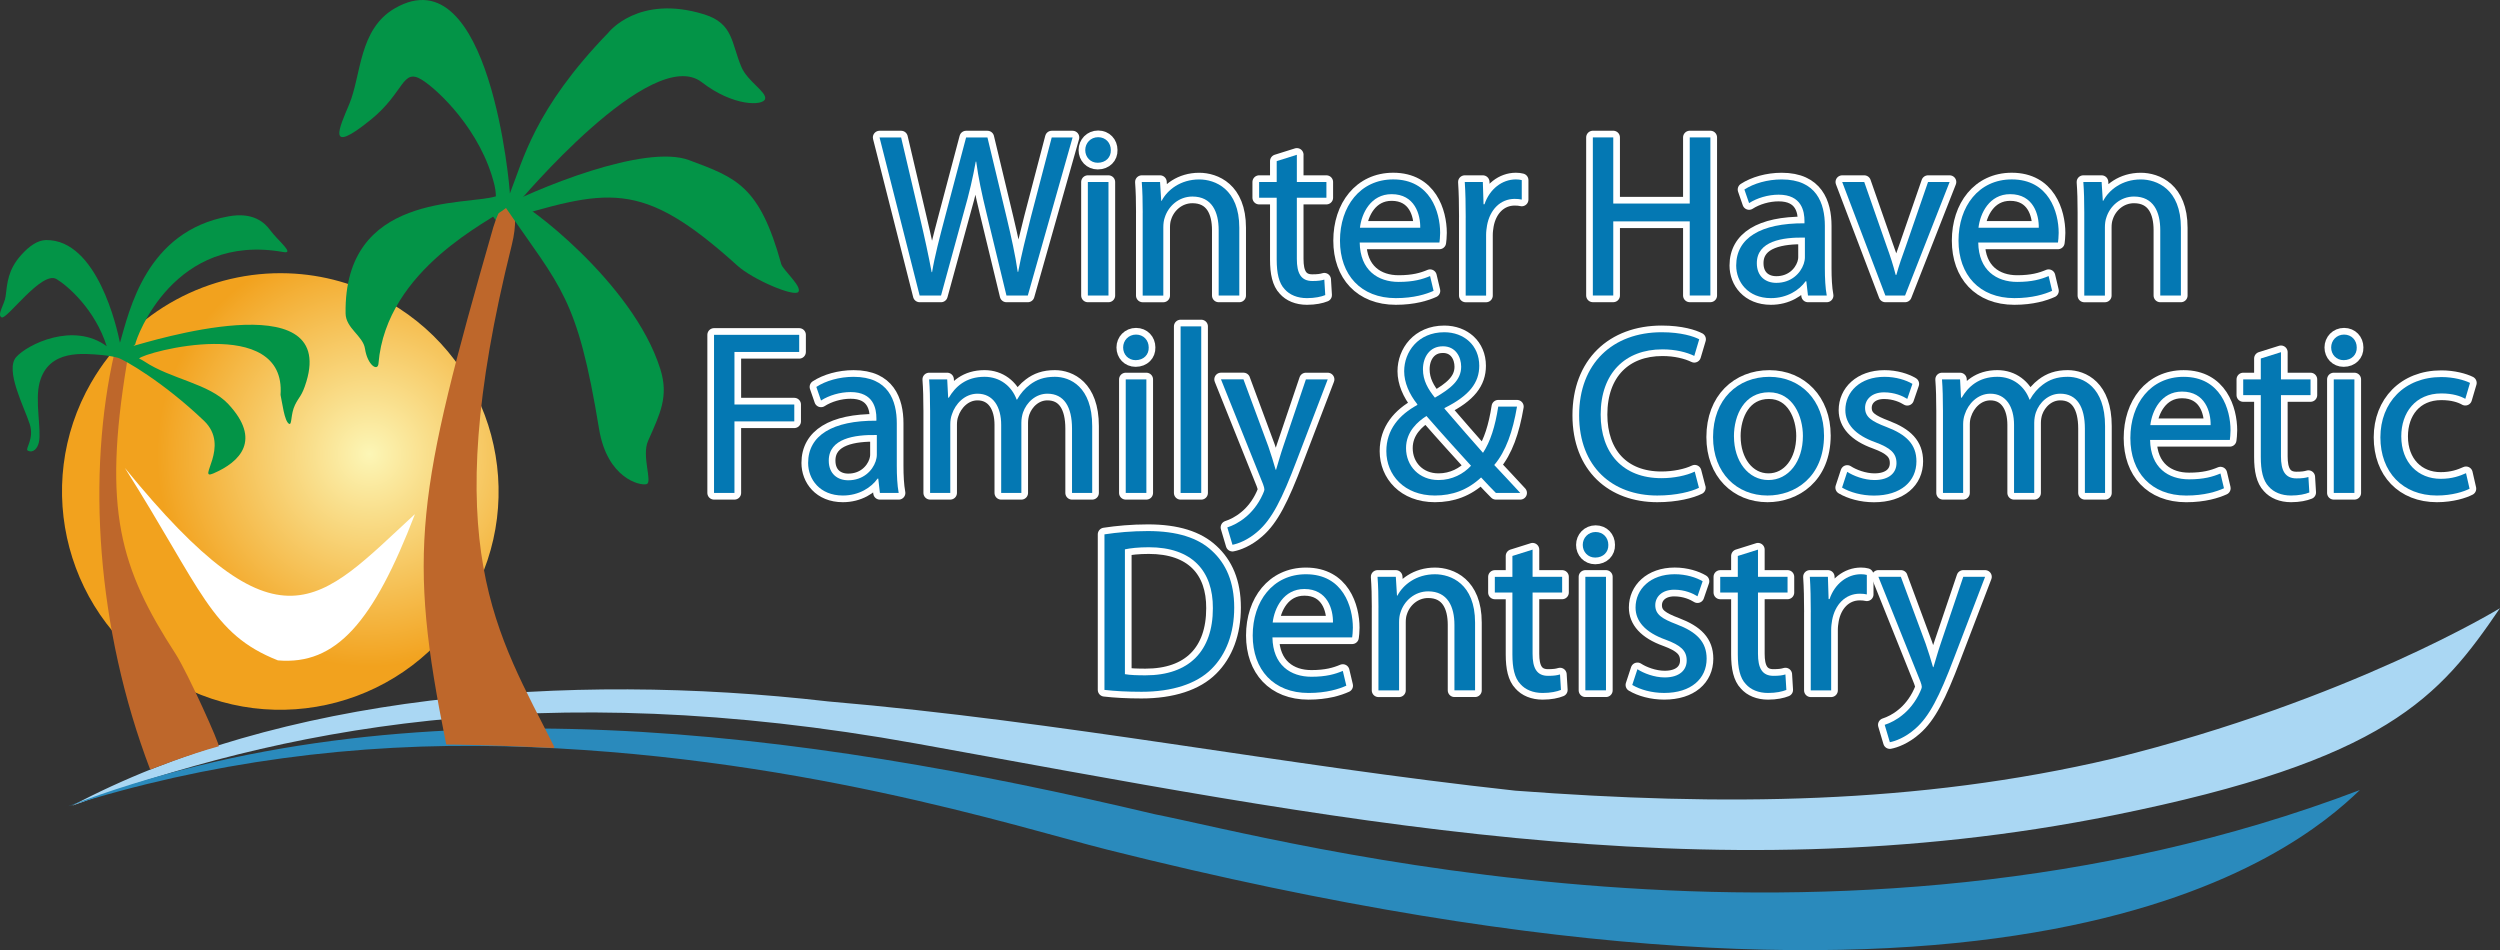 <?xml version="1.0" encoding="UTF-8"?><svg id="Layer_2" xmlns="http://www.w3.org/2000/svg" xmlns:xlink="http://www.w3.org/1999/xlink" viewBox="0 0 820.2 311.72"><rect x="0" y="0" width="820.2" height="311.72" fill="#333333" stroke="none"/><defs><style>.cls-1{fill:none;}.cls-2{clip-path:url(#clippath);}.cls-3{fill:#0478b3;}.cls-4{fill:#039447;}.cls-5,.cls-6{fill:#fff;}.cls-7{fill:#be672b;}.cls-8{fill:#aad7f3;}.cls-9{fill:#2a8abc;}.cls-6{stroke:#fff;stroke-linecap:round;stroke-linejoin:round;stroke-width:4.38px;}.cls-10{fill:url(#radial-gradient);}</style><clipPath id="clippath"><path class="cls-1" d="M29.96,125.42c-19.79,34.24-8.06,78.04,26.18,97.83,34.24,19.79,78.04,8.06,97.83-26.18,19.78-34.25,8.06-78.04-26.18-97.83-10.51-6.07-21.92-9.18-33.26-9.57-25.61-.9-50.85,12.02-64.56,35.75"/></clipPath><radialGradient id="radial-gradient" cx="246.49" cy="247.31" fx="246.49" fy="247.31" r="2.03" gradientTransform="translate(-8379.73 8657.85) rotate(-90) scale(34.36)" gradientUnits="userSpaceOnUse"><stop offset="0" stop-color="#fcf6b6"/><stop offset="1" stop-color="#f2a21e"/></radialGradient></defs><g id="Layer_1-2"><path class="cls-8" d="M693.17,248.88c-64.26,15.12-128.2,15.6-196.05,10.52-77.36-8.45-148.1-22.67-225.36-29.27-86.77-9.98-179.75-2.04-248.16,34.23,67.81-24.94,153.2-42.77,276.96-20.43,134.59,24.3,258.83,50.5,392.66,23.57,89.89-18.09,107.15-38.83,126.97-67.97,0,0-49.05,30.07-127.03,49.35"/><path class="cls-9" d="M774.21,259.2c-173.58,66.02-355.29,15.8-395.37,7.93-115.8-27.46-244.97-45.22-356.44-2.64,45.68-14.49,94.26-20.9,143.16-19.65,94.06,2.39,168.2,26.5,197.7,33.91,300.08,75.34,389.81,.83,410.95-19.54"/><path class="cls-4" d="M160.79,69.82c15.31-8.21,50.89-22.66,65.29-17.28,15.47,5.79,23.11,8.32,30.23,34.09,.53,1.93,6.96,7.42,5.61,9.15-1.35,1.72-14.92-4.05-19.97-8.61-31.98-28.92-42.47-25.18-78.82-14.35l-2.34-3Z"/><g><g><g class="cls-2"><rect class="cls-10" x="-5.53" y="65.64" width="194.63" height="201.37" transform="translate(-95.38 198.82) rotate(-70.96)"/></g><path class="cls-7" d="M181.89,245.12c-18.67-37.27-38.79-65.39-13.99-164.72,3.27-13.08-1.34-21.17-6.04-5.91-25.22,87.84-28.29,106.34-15.46,169.78,0,0,11.93,0,35.21,1.14"/><path class="cls-5" d="M40.98,153.54c25.3,40.04,28.24,54.44,50.2,63.12,19.1,1.62,31.33-12.51,44.97-48.02-31.59,29.15-44.26,47.38-95.17-15.1"/><path class="cls-4" d="M169.94,66.6c1.31-.91,37.75,25.83,46.71,54.53,2.82,9.02-.11,14.61-4.03,23.52-2.2,5.01,1.55,13.56-.49,14.18-2.05,.62-12.91-1.82-15.59-18.12-7.16-43.53-12.49-46.07-30.53-72.47-4.81,4.14-39.28,19.84-41.84,51.03-.22,2.71-3.61,.56-4.43-4.9-.63-4.16-6.29-6.68-6.36-11.53-.59-39.72,39.41-35.34,49.32-38.43-.02,.22,.03-1.57-.46-3.63-4.33-17.98-18.67-31.46-23.88-34.64-6.44-3.93-5.65,4.16-16.67,13.1-14.9,12.07-10.27,2.49-7.11-5.06,3.99-9.55,3.09-24.59,14.97-31.46,31.22-18.03,37.77,59.36,37.73,60.76,4.26-10.71,7.92-27.6,32.29-52.74,0,0,9.79-12.74,31.46-6.03,9.65,2.99,8.86,9.44,12.24,17.32,2.02,4.71,8.33,8.15,7.75,10.41-.61,2.36-10.5,2.49-20.76-5.46-16.45-12.74-60.29,39.6-60.31,39.61"/><path class="cls-7" d="M71.75,244.84c.53-.33-10.02-23.82-14.11-30.26-18.31-28.21-23.94-47.4-16.03-95.34,.32-1.95-1.1-2.7-2.43-2.91-.8-.13-1.99,.94-1.6-.74-9.12,39.73-6,90.43,11.7,136.91,0,0,12.35-4.9,22.47-7.65"/></g><path class="cls-4" d="M43.95,113.43s-.06,.02-.14,.05l-.02-.02c.2-.15,.41-.3,.57-.49,.43-2.42,12.74-36.73,48.63-30.27,3.89,.7-1.95-3.89-4.27-7.09-1.92-2.65-5.69-6.09-13.73-4.63-27.09,4.9-32.54,30.91-35.63,41.48-.95-4.77-7.45-33.9-24.26-33.7-2.77,.03-5.58,2.03-8.13,4.88-4.35,4.85-4.58,9.1-5.13,13.59-.31,2.57-2.99,6.15-1.28,6.9,1.71,.76,13.17-15.44,17.98-12.57,3.67,2.19,12.66,9.98,16.47,22.03-10.95-8.09-26.05-.57-29.69,3.55-3.8,4.3,2.68,16.49,4.44,22.03,1.56,4.92-1.67,8.12-.65,8.66,1.78,.94,3.23-.75,3.66-2.77,.88-4.1-1.4-13.67,.25-19.67,2.99-10.85,14.28-9.44,20.66-8.89h-.02s2.83,.26,4.95,.86c2.12,.6,14.96,7.94,28.31,20.68,8.86,8.45-2.56,19.7,3.04,17.3,8.99-3.85,15.84-11.06,4.96-22.75-6.31-6.77-18.81-8.19-27.47-13.96-.66-.44-1.25-.75-1.82-1.01,1.62-2.07,48.35-14.64,46.41,11.94,.53,2.32,1.24,8.63,2.79,9.48,1.02,.56,.46-3.11,1.95-6.18,1.41-2.9,2.25-2.76,3.74-7.68,9.82-32.47-52.07-12.9-56.59-11.74Z"/></g><g><g><path class="cls-6" d="M301.72,96.96l-13.16-51.87h7.08l6.16,26.25c1.54,6.46,2.92,12.93,3.85,17.93h.15c.85-5.16,2.46-11.31,4.23-18.01l6.93-26.17h7l6.31,26.32c1.46,6.16,2.85,12.31,3.62,17.78h.15c1.08-5.7,2.54-11.47,4.16-17.93l6.85-26.17h6.85l-14.7,51.87h-7l-6.54-27.01c-1.62-6.62-2.69-11.7-3.39-16.93h-.15c-.92,5.16-2.08,10.24-4,16.93l-7.39,27.01h-7Z"/><path class="cls-6" d="M364.44,49.24c.08,2.31-1.62,4.16-4.31,4.16-2.39,0-4.08-1.85-4.08-4.16s1.77-4.23,4.23-4.23,4.16,1.85,4.16,4.23Zm-7.54,47.72V59.71h6.77v37.25h-6.77Z"/><path class="cls-6" d="M374.9,69.79c0-3.85-.08-7-.31-10.08h6l.38,6.16h.15c1.85-3.54,6.16-7,12.31-7,5.16,0,13.16,3.08,13.16,15.85v22.24h-6.77v-21.47c0-6-2.23-11.01-8.62-11.01-4.46,0-7.93,3.16-9.08,6.93-.31,.85-.46,2-.46,3.16v22.4h-6.77v-27.17Z"/><path class="cls-6" d="M425.47,50.78v8.93h9.7v5.16h-9.7v20.09c0,4.62,1.31,7.23,5.08,7.23,1.85,0,2.92-.15,3.93-.46l.31,5.08c-1.31,.54-3.39,1-6,1-3.16,0-5.7-1.08-7.31-2.92-1.92-2-2.62-5.31-2.62-9.7v-20.32h-5.77v-5.16h5.77v-6.85l6.62-2.08Z"/><path class="cls-6" d="M446.09,79.56c.15,9.16,6,12.93,12.78,12.93,4.85,0,7.77-.85,10.31-1.92l1.15,4.85c-2.39,1.08-6.46,2.39-12.39,2.39-11.47,0-18.32-7.62-18.32-18.86s6.62-20.09,17.47-20.09c12.16,0,15.39,10.7,15.39,17.55,0,1.39-.15,2.46-.23,3.16h-26.17Zm19.86-4.85c.08-4.31-1.77-11.01-9.39-11.01-6.85,0-9.85,6.31-10.39,11.01h19.78Z"/><path class="cls-6" d="M480.87,71.33c0-4.39-.08-8.16-.31-11.62h5.93l.23,7.31h.31c1.69-5,5.77-8.16,10.31-8.16,.77,0,1.31,.08,1.92,.23v6.39c-.69-.15-1.38-.23-2.31-.23-4.77,0-8.16,3.62-9.08,8.7-.15,.92-.31,2-.31,3.16v19.86h-6.7v-25.63Z"/><path class="cls-6" d="M529.28,45.08v21.7h25.09v-21.7h6.77v51.87h-6.77v-24.32h-25.09v24.32h-6.7V45.08h6.7Z"/><path class="cls-6" d="M598.7,88.03c0,3.23,.15,6.39,.62,8.93h-6.16l-.54-4.69h-.23c-2.08,2.92-6.08,5.54-11.39,5.54-7.54,0-11.39-5.31-11.39-10.7,0-9,8-13.93,22.4-13.85v-.77c0-3.08-.85-8.62-8.47-8.62-3.46,0-7.08,1.08-9.7,2.77l-1.54-4.46c3.08-2,7.54-3.31,12.24-3.31,11.39,0,14.16,7.77,14.16,15.24v13.93Zm-6.54-10.08c-7.39-.15-15.78,1.15-15.78,8.39,0,4.39,2.92,6.46,6.39,6.46,4.85,0,7.93-3.08,9-6.23,.23-.69,.38-1.46,.38-2.16v-6.46Z"/><path class="cls-6" d="M611.62,59.71l7.31,20.93c1.23,3.39,2.23,6.47,3,9.54h.23c.85-3.08,1.92-6.16,3.16-9.54l7.23-20.93h7.08l-14.62,37.25h-6.46l-14.16-37.25h7.23Z"/><path class="cls-6" d="M649.02,79.56c.15,9.16,6,12.93,12.78,12.93,4.85,0,7.77-.85,10.31-1.92l1.15,4.85c-2.39,1.08-6.46,2.39-12.39,2.39-11.47,0-18.32-7.62-18.32-18.86s6.62-20.09,17.47-20.09c12.16,0,15.39,10.7,15.39,17.55,0,1.39-.15,2.46-.23,3.16h-26.17Zm19.86-4.85c.08-4.31-1.77-11.01-9.39-11.01-6.85,0-9.85,6.31-10.39,11.01h19.78Z"/><path class="cls-6" d="M683.81,69.79c0-3.85-.08-7-.31-10.08h6l.39,6.16h.15c1.85-3.54,6.16-7,12.31-7,5.16,0,13.16,3.08,13.16,15.85v22.24h-6.77v-21.47c0-6-2.23-11.01-8.62-11.01-4.46,0-7.93,3.16-9.08,6.93-.31,.85-.46,2-.46,3.16v22.4h-6.77v-27.17Z"/><path class="cls-6" d="M234.26,109.85h27.94v5.62h-21.24v17.24h19.63v5.54h-19.63v23.47h-6.7v-51.87Z"/><path class="cls-6" d="M294.22,152.8c0,3.23,.15,6.39,.62,8.93h-6.16l-.54-4.7h-.23c-2.08,2.92-6.08,5.54-11.39,5.54-7.54,0-11.39-5.31-11.39-10.7,0-9,8-13.93,22.4-13.85v-.77c0-3.08-.85-8.62-8.47-8.62-3.46,0-7.08,1.08-9.7,2.77l-1.54-4.46c3.08-2,7.54-3.31,12.24-3.31,11.39,0,14.16,7.77,14.16,15.24v13.93Zm-6.54-10.08c-7.39-.15-15.78,1.15-15.78,8.39,0,4.39,2.92,6.46,6.39,6.46,4.85,0,7.93-3.08,9-6.23,.23-.69,.38-1.46,.38-2.16v-6.46Z"/><path class="cls-6" d="M305.14,134.55c0-3.85-.08-7-.31-10.08h5.93l.31,6h.23c2.08-3.54,5.54-6.85,11.7-6.85,5.08,0,8.93,3.08,10.54,7.47h.15c1.15-2.08,2.62-3.69,4.16-4.85,2.23-1.69,4.69-2.62,8.24-2.62,4.93,0,12.24,3.23,12.24,16.16v21.94h-6.62v-21.09c0-7.16-2.62-11.47-8.08-11.47-3.85,0-6.85,2.85-8,6.16-.31,.92-.54,2.15-.54,3.39v23.01h-6.62v-22.32c0-5.93-2.62-10.24-7.77-10.24-4.23,0-7.31,3.39-8.39,6.77-.38,1-.54,2.15-.54,3.31v22.47h-6.62v-27.17Z"/><path class="cls-6" d="M376.87,114c.08,2.31-1.62,4.16-4.31,4.16-2.39,0-4.08-1.85-4.08-4.16s1.77-4.23,4.23-4.23,4.16,1.85,4.16,4.23Zm-7.54,47.72v-37.25h6.77v37.25h-6.77Z"/><path class="cls-6" d="M387.33,107.08h6.77v54.65h-6.77v-54.65Z"/><path class="cls-6" d="M407.96,124.47l8.16,22.01c.85,2.46,1.77,5.39,2.39,7.62h.15c.69-2.23,1.46-5.08,2.39-7.77l7.39-21.86h7.16l-10.16,26.55c-4.85,12.78-8.16,19.32-12.78,23.32-3.31,2.92-6.62,4.08-8.31,4.39l-1.69-5.7c1.69-.54,3.92-1.62,5.93-3.31,1.85-1.46,4.16-4.08,5.69-7.54,.31-.69,.54-1.23,.54-1.62s-.15-.92-.46-1.77l-13.78-34.33h7.39Z"/><path class="cls-6" d="M490.77,161.72c-1.46-1.46-2.85-2.92-4.85-5.08-4.46,4.16-9.47,5.93-15.16,5.93-10.08,0-15.93-6.77-15.93-14.55,0-7.08,4.23-11.93,10.16-15.16v-.23c-2.69-3.39-4.31-7.16-4.31-10.85,0-6.31,4.54-12.78,13.16-12.78,6.46,0,11.47,4.31,11.47,11.01,0,5.46-3.16,9.77-11.39,13.85v.23c4.39,5.08,9.31,10.77,12.62,14.47,2.39-3.62,4-8.62,5-15.16h6.16c-1.39,8.16-3.62,14.62-7.47,19.16,2.77,2.92,5.46,5.85,8.54,9.16h-8Zm-18.78-4.23c4.39,0,8.16-2,10.62-4.69-3.08-3.39-8.85-9.7-14.62-16.32-2.77,1.77-6.7,5.08-6.7,10.54,0,5.93,4.39,10.47,10.62,10.47h.08Zm1.31-43.87c-4.23,0-6.46,3.54-6.46,7.54,0,3.69,1.69,6.54,3.92,9.31,5.23-3,8.62-5.77,8.62-10.16,0-3.16-1.77-6.7-6-6.7h-.08Z"/><path class="cls-6" d="M557.41,160.03c-2.46,1.23-7.39,2.54-13.7,2.54-14.62,0-25.63-9.31-25.63-26.32s11.01-27.25,27.09-27.25c6.47,0,10.54,1.39,12.31,2.31l-1.62,5.46c-2.54-1.23-6.16-2.15-10.47-2.15-12.16,0-20.24,7.77-20.24,21.4,0,12.7,7.31,20.86,19.93,20.86,4.08,0,8.24-.85,10.93-2.16l1.38,5.31Z"/><path class="cls-6" d="M598.43,142.79c0,13.78-9.54,19.78-18.55,19.78-10.08,0-17.86-7.39-17.86-19.16,0-12.47,8.16-19.78,18.47-19.78s17.93,7.77,17.93,19.16Zm-29.55,.38c0,8.16,4.7,14.32,11.31,14.32s11.31-6.08,11.31-14.47c0-6.31-3.16-14.32-11.16-14.32s-11.47,7.39-11.47,14.47Z"/><path class="cls-6" d="M606.04,154.8c2,1.31,5.54,2.69,8.93,2.69,4.93,0,7.23-2.46,7.23-5.54,0-3.23-1.92-5-6.93-6.85-6.7-2.39-9.85-6.08-9.85-10.54,0-6,4.85-10.93,12.85-10.93,3.77,0,7.08,1.08,9.16,2.31l-1.69,4.93c-1.46-.92-4.16-2.15-7.62-2.15-4,0-6.23,2.31-6.23,5.08,0,3.08,2.23,4.46,7.08,6.31,6.46,2.46,9.77,5.7,9.77,11.24,0,6.54-5.08,11.24-13.93,11.24-4.08,0-7.85-1.08-10.47-2.62l1.69-5.16Z"/><path class="cls-6" d="M637.44,134.55c0-3.85-.08-7-.31-10.08h5.93l.31,6h.23c2.08-3.54,5.54-6.85,11.7-6.85,5.08,0,8.93,3.08,10.54,7.47h.15c1.15-2.08,2.62-3.69,4.16-4.85,2.23-1.69,4.69-2.62,8.24-2.62,4.93,0,12.24,3.23,12.24,16.16v21.94h-6.62v-21.09c0-7.16-2.62-11.47-8.08-11.47-3.85,0-6.85,2.85-8,6.16-.31,.92-.54,2.15-.54,3.39v23.01h-6.62v-22.32c0-5.93-2.62-10.24-7.77-10.24-4.23,0-7.31,3.39-8.39,6.77-.38,1-.54,2.15-.54,3.31v22.47h-6.62v-27.17Z"/><path class="cls-6" d="M705.4,144.33c.15,9.16,6,12.93,12.78,12.93,4.85,0,7.77-.85,10.31-1.92l1.15,4.85c-2.39,1.08-6.46,2.39-12.39,2.39-11.47,0-18.32-7.62-18.32-18.86s6.62-20.09,17.47-20.09c12.16,0,15.39,10.7,15.39,17.55,0,1.39-.15,2.46-.23,3.16h-26.17Zm19.86-4.85c.08-4.31-1.77-11.01-9.39-11.01-6.85,0-9.85,6.31-10.39,11.01h19.78Z"/><path class="cls-6" d="M748.34,115.54v8.93h9.7v5.16h-9.7v20.09c0,4.62,1.31,7.23,5.08,7.23,1.85,0,2.92-.15,3.92-.46l.31,5.08c-1.31,.54-3.39,1-6,1-3.16,0-5.7-1.08-7.31-2.92-1.92-2-2.62-5.31-2.62-9.7v-20.32h-5.77v-5.16h5.77v-6.85l6.62-2.08Z"/><path class="cls-6" d="M773.2,114c.08,2.31-1.62,4.16-4.31,4.16-2.39,0-4.08-1.85-4.08-4.16s1.77-4.23,4.23-4.23,4.16,1.85,4.16,4.23Zm-7.54,47.72v-37.25h6.77v37.25h-6.77Z"/><path class="cls-6" d="M810.21,160.34c-1.77,.92-5.7,2.23-10.7,2.23-11.24,0-18.55-7.7-18.55-19.09s7.85-19.78,20.01-19.78c4,0,7.54,1,9.39,1.92l-1.54,5.23c-1.62-.92-4.16-1.77-7.85-1.77-8.54,0-13.16,6.31-13.16,14.08,0,8.62,5.54,13.93,12.93,13.93,3.85,0,6.39-1,8.31-1.85l1.16,5.08Z"/><path class="cls-6" d="M362.36,175.31c4.08-.62,8.93-1.08,14.24-1.08,9.62,0,16.47,2.23,21.01,6.47,4.62,4.23,7.31,10.24,7.31,18.62s-2.62,15.39-7.47,20.17c-4.85,4.85-12.85,7.47-22.94,7.47-4.77,0-8.77-.23-12.16-.62v-51.03Zm6.7,45.87c1.69,.31,4.16,.38,6.77,.38,14.32,0,22.09-8,22.09-22.01,.08-12.24-6.85-20.01-21.01-20.01-3.46,0-6.08,.31-7.85,.69v40.95Z"/><path class="cls-6" d="M417.46,209.1c.15,9.16,6,12.93,12.78,12.93,4.85,0,7.77-.85,10.31-1.92l1.15,4.85c-2.39,1.08-6.46,2.39-12.39,2.39-11.47,0-18.32-7.62-18.32-18.86s6.62-20.09,17.47-20.09c12.16,0,15.39,10.7,15.39,17.55,0,1.39-.15,2.46-.23,3.16h-26.17Zm19.86-4.85c.08-4.31-1.77-11.01-9.39-11.01-6.85,0-9.85,6.31-10.39,11.01h19.78Z"/><path class="cls-6" d="M452.25,199.32c0-3.85-.08-7-.31-10.08h6l.38,6.16h.15c1.85-3.54,6.16-7,12.31-7,5.16,0,13.16,3.08,13.16,15.85v22.24h-6.77v-21.47c0-6-2.23-11.01-8.62-11.01-4.46,0-7.93,3.16-9.08,6.93-.31,.85-.46,2-.46,3.16v22.4h-6.77v-27.17Z"/><path class="cls-6" d="M502.81,180.31v8.93h9.7v5.16h-9.7v20.09c0,4.62,1.31,7.24,5.08,7.24,1.85,0,2.92-.15,3.92-.46l.31,5.08c-1.31,.54-3.39,1-6,1-3.16,0-5.7-1.08-7.31-2.92-1.92-2-2.62-5.31-2.62-9.7v-20.32h-5.77v-5.16h5.77v-6.85l6.62-2.08Z"/><path class="cls-6" d="M527.66,178.77c.08,2.31-1.62,4.16-4.31,4.16-2.39,0-4.08-1.85-4.08-4.16s1.77-4.23,4.23-4.23,4.16,1.85,4.16,4.23Zm-7.54,47.72v-37.25h6.77v37.25h-6.77Z"/><path class="cls-6" d="M537.21,219.56c2,1.31,5.54,2.69,8.93,2.69,4.93,0,7.23-2.46,7.23-5.54,0-3.23-1.92-5-6.93-6.85-6.7-2.39-9.85-6.08-9.85-10.54,0-6,4.85-10.93,12.85-10.93,3.77,0,7.08,1.08,9.16,2.31l-1.69,4.93c-1.46-.92-4.16-2.16-7.62-2.16-4,0-6.23,2.31-6.23,5.08,0,3.08,2.23,4.46,7.08,6.31,6.46,2.46,9.77,5.7,9.77,11.24,0,6.54-5.08,11.24-13.93,11.24-4.08,0-7.85-1.08-10.47-2.62l1.69-5.16Z"/><path class="cls-6" d="M576.76,180.31v8.93h9.7v5.16h-9.7v20.09c0,4.62,1.31,7.24,5.08,7.24,1.85,0,2.92-.15,3.92-.46l.31,5.08c-1.31,.54-3.39,1-6,1-3.16,0-5.7-1.08-7.31-2.92-1.92-2-2.62-5.31-2.62-9.7v-20.32h-5.77v-5.16h5.77v-6.85l6.62-2.08Z"/><path class="cls-6" d="M594.08,200.86c0-4.39-.08-8.16-.31-11.62h5.93l.23,7.31h.31c1.69-5,5.77-8.16,10.31-8.16,.77,0,1.31,.08,1.92,.23v6.39c-.69-.15-1.39-.23-2.31-.23-4.77,0-8.16,3.62-9.08,8.7-.15,.92-.31,2-.31,3.16v19.86h-6.7v-25.63Z"/><path class="cls-6" d="M623.63,189.24l8.16,22.01c.85,2.46,1.77,5.39,2.39,7.62h.15c.69-2.23,1.46-5.08,2.39-7.77l7.39-21.86h7.16l-10.16,26.55c-4.85,12.78-8.16,19.32-12.78,23.32-3.31,2.92-6.62,4.08-8.31,4.39l-1.69-5.7c1.69-.54,3.93-1.62,5.93-3.31,1.85-1.46,4.16-4.08,5.7-7.54,.31-.69,.54-1.23,.54-1.62s-.15-.92-.46-1.77l-13.78-34.33h7.39Z"/></g><g><path class="cls-3" d="M301.72,96.96l-13.16-51.87h7.08l6.16,26.25c1.54,6.46,2.92,12.93,3.85,17.93h.15c.85-5.16,2.46-11.31,4.23-18.01l6.93-26.17h7l6.31,26.32c1.46,6.16,2.85,12.31,3.62,17.78h.15c1.08-5.7,2.54-11.47,4.16-17.93l6.85-26.17h6.85l-14.7,51.87h-7l-6.54-27.01c-1.62-6.62-2.69-11.7-3.39-16.93h-.15c-.92,5.16-2.08,10.24-4,16.93l-7.39,27.01h-7Z"/><path class="cls-3" d="M364.44,49.24c.08,2.31-1.62,4.16-4.31,4.16-2.39,0-4.08-1.85-4.08-4.16s1.77-4.23,4.23-4.23,4.16,1.85,4.16,4.23Zm-7.54,47.72V59.71h6.77v37.25h-6.77Z"/><path class="cls-3" d="M374.9,69.79c0-3.85-.08-7-.31-10.08h6l.38,6.16h.15c1.85-3.54,6.16-7,12.31-7,5.16,0,13.16,3.08,13.16,15.85v22.24h-6.77v-21.47c0-6-2.23-11.01-8.62-11.01-4.46,0-7.93,3.16-9.08,6.93-.31,.85-.46,2-.46,3.16v22.4h-6.77v-27.17Z"/><path class="cls-3" d="M425.47,50.78v8.93h9.7v5.16h-9.7v20.09c0,4.62,1.31,7.23,5.08,7.23,1.85,0,2.92-.15,3.93-.46l.31,5.08c-1.31,.54-3.39,1-6,1-3.16,0-5.7-1.08-7.31-2.92-1.92-2-2.62-5.31-2.62-9.7v-20.32h-5.77v-5.16h5.77v-6.85l6.62-2.08Z"/><path class="cls-3" d="M446.09,79.56c.15,9.16,6,12.93,12.78,12.93,4.85,0,7.77-.85,10.31-1.92l1.15,4.85c-2.39,1.08-6.46,2.39-12.39,2.39-11.47,0-18.32-7.62-18.32-18.86s6.62-20.09,17.47-20.09c12.16,0,15.39,10.7,15.39,17.55,0,1.39-.15,2.46-.23,3.16h-26.17Zm19.86-4.85c.08-4.31-1.77-11.01-9.39-11.01-6.85,0-9.85,6.31-10.39,11.01h19.78Z"/><path class="cls-3" d="M480.87,71.33c0-4.39-.08-8.16-.31-11.62h5.93l.23,7.31h.31c1.69-5,5.77-8.16,10.31-8.16,.77,0,1.31,.08,1.92,.23v6.39c-.69-.15-1.38-.23-2.31-.23-4.77,0-8.16,3.62-9.08,8.7-.15,.92-.31,2-.31,3.16v19.86h-6.7v-25.63Z"/><path class="cls-3" d="M529.28,45.08v21.7h25.09v-21.7h6.77v51.87h-6.77v-24.32h-25.09v24.32h-6.7V45.08h6.7Z"/><path class="cls-3" d="M598.7,88.03c0,3.23,.15,6.39,.62,8.93h-6.16l-.54-4.69h-.23c-2.08,2.92-6.08,5.54-11.39,5.54-7.54,0-11.39-5.31-11.39-10.7,0-9,8-13.93,22.4-13.85v-.77c0-3.08-.85-8.62-8.47-8.62-3.46,0-7.08,1.08-9.7,2.77l-1.54-4.46c3.08-2,7.54-3.31,12.24-3.31,11.39,0,14.16,7.77,14.16,15.24v13.93Zm-6.54-10.08c-7.39-.15-15.78,1.15-15.78,8.39,0,4.39,2.92,6.46,6.39,6.46,4.85,0,7.93-3.08,9-6.23,.23-.69,.38-1.46,.38-2.16v-6.46Z"/><path class="cls-3" d="M611.62,59.71l7.31,20.93c1.23,3.39,2.23,6.47,3,9.54h.23c.85-3.08,1.92-6.16,3.16-9.54l7.23-20.93h7.08l-14.62,37.25h-6.46l-14.16-37.25h7.23Z"/><path class="cls-3" d="M649.02,79.56c.15,9.16,6,12.93,12.78,12.93,4.85,0,7.77-.85,10.31-1.92l1.15,4.85c-2.39,1.08-6.46,2.39-12.39,2.39-11.47,0-18.32-7.62-18.32-18.86s6.62-20.09,17.47-20.09c12.16,0,15.39,10.7,15.39,17.55,0,1.39-.15,2.46-.23,3.16h-26.17Zm19.86-4.85c.08-4.31-1.77-11.01-9.39-11.01-6.85,0-9.85,6.31-10.39,11.01h19.78Z"/><path class="cls-3" d="M683.81,69.79c0-3.85-.08-7-.31-10.08h6l.39,6.16h.15c1.85-3.54,6.16-7,12.31-7,5.16,0,13.16,3.08,13.16,15.85v22.24h-6.77v-21.47c0-6-2.23-11.01-8.62-11.01-4.46,0-7.93,3.16-9.08,6.93-.31,.85-.46,2-.46,3.16v22.4h-6.77v-27.17Z"/><path class="cls-3" d="M234.26,109.85h27.94v5.62h-21.24v17.24h19.63v5.54h-19.63v23.47h-6.7v-51.87Z"/><path class="cls-3" d="M294.22,152.8c0,3.23,.15,6.39,.62,8.93h-6.16l-.54-4.7h-.23c-2.08,2.92-6.08,5.54-11.39,5.54-7.54,0-11.39-5.31-11.39-10.7,0-9,8-13.93,22.4-13.85v-.77c0-3.08-.85-8.62-8.47-8.62-3.46,0-7.08,1.08-9.7,2.77l-1.54-4.46c3.08-2,7.54-3.31,12.24-3.31,11.39,0,14.16,7.77,14.16,15.24v13.93Zm-6.54-10.08c-7.39-.15-15.78,1.15-15.78,8.39,0,4.39,2.92,6.46,6.39,6.46,4.85,0,7.93-3.08,9-6.23,.23-.69,.38-1.46,.38-2.16v-6.46Z"/><path class="cls-3" d="M305.14,134.55c0-3.85-.08-7-.31-10.08h5.93l.31,6h.23c2.08-3.54,5.54-6.85,11.7-6.85,5.08,0,8.93,3.08,10.54,7.47h.15c1.15-2.08,2.62-3.69,4.16-4.85,2.23-1.69,4.69-2.62,8.24-2.62,4.93,0,12.24,3.23,12.24,16.16v21.94h-6.62v-21.09c0-7.16-2.62-11.47-8.08-11.47-3.85,0-6.85,2.85-8,6.16-.31,.92-.54,2.15-.54,3.39v23.01h-6.62v-22.32c0-5.93-2.62-10.24-7.77-10.24-4.23,0-7.31,3.39-8.39,6.77-.38,1-.54,2.15-.54,3.31v22.47h-6.62v-27.17Z"/><path class="cls-3" d="M376.87,114c.08,2.31-1.62,4.16-4.31,4.16-2.39,0-4.08-1.85-4.08-4.16s1.77-4.23,4.23-4.23,4.16,1.85,4.16,4.23Zm-7.54,47.72v-37.25h6.77v37.25h-6.77Z"/><path class="cls-3" d="M387.33,107.08h6.77v54.65h-6.77v-54.65Z"/><path class="cls-3" d="M407.96,124.47l8.16,22.01c.85,2.46,1.77,5.39,2.39,7.62h.15c.69-2.23,1.46-5.08,2.39-7.77l7.39-21.86h7.16l-10.16,26.55c-4.85,12.78-8.16,19.32-12.78,23.32-3.31,2.92-6.62,4.08-8.31,4.39l-1.69-5.7c1.69-.54,3.92-1.62,5.93-3.31,1.85-1.46,4.16-4.08,5.69-7.54,.31-.69,.54-1.23,.54-1.62s-.15-.92-.46-1.77l-13.78-34.33h7.39Z"/><path class="cls-3" d="M490.77,161.72c-1.46-1.46-2.85-2.92-4.85-5.08-4.46,4.16-9.47,5.93-15.16,5.93-10.08,0-15.93-6.77-15.93-14.55,0-7.08,4.23-11.93,10.16-15.16v-.23c-2.69-3.39-4.31-7.16-4.31-10.85,0-6.31,4.54-12.78,13.16-12.78,6.46,0,11.47,4.31,11.47,11.01,0,5.46-3.16,9.77-11.39,13.85v.23c4.39,5.08,9.31,10.77,12.62,14.47,2.39-3.62,4-8.62,5-15.16h6.16c-1.39,8.16-3.62,14.62-7.47,19.16,2.77,2.92,5.46,5.85,8.54,9.16h-8Zm-18.78-4.23c4.39,0,8.16-2,10.62-4.69-3.08-3.39-8.85-9.7-14.62-16.32-2.77,1.77-6.7,5.08-6.7,10.54,0,5.93,4.39,10.47,10.62,10.47h.08Zm1.31-43.87c-4.23,0-6.46,3.54-6.46,7.54,0,3.69,1.69,6.54,3.92,9.31,5.23-3,8.62-5.77,8.62-10.16,0-3.16-1.77-6.7-6-6.7h-.08Z"/><path class="cls-3" d="M557.41,160.03c-2.46,1.23-7.39,2.54-13.7,2.54-14.62,0-25.63-9.31-25.63-26.32s11.01-27.25,27.09-27.25c6.47,0,10.54,1.39,12.31,2.31l-1.62,5.46c-2.54-1.23-6.16-2.15-10.47-2.15-12.16,0-20.24,7.77-20.24,21.4,0,12.7,7.31,20.86,19.93,20.86,4.08,0,8.24-.85,10.93-2.16l1.38,5.31Z"/><path class="cls-3" d="M598.43,142.79c0,13.78-9.54,19.78-18.55,19.78-10.08,0-17.86-7.39-17.86-19.16,0-12.47,8.16-19.78,18.47-19.78s17.93,7.77,17.93,19.16Zm-29.55,.38c0,8.16,4.7,14.32,11.31,14.32s11.31-6.08,11.31-14.47c0-6.31-3.16-14.32-11.16-14.32s-11.47,7.39-11.47,14.47Z"/><path class="cls-3" d="M606.04,154.8c2,1.31,5.54,2.69,8.93,2.69,4.93,0,7.23-2.46,7.23-5.54,0-3.23-1.92-5-6.93-6.85-6.7-2.39-9.85-6.08-9.85-10.54,0-6,4.85-10.93,12.85-10.93,3.77,0,7.08,1.08,9.16,2.31l-1.69,4.93c-1.46-.92-4.16-2.15-7.62-2.15-4,0-6.23,2.31-6.23,5.08,0,3.08,2.23,4.46,7.08,6.31,6.46,2.46,9.77,5.7,9.77,11.24,0,6.54-5.08,11.24-13.93,11.24-4.08,0-7.85-1.08-10.47-2.62l1.69-5.16Z"/><path class="cls-3" d="M637.44,134.55c0-3.85-.08-7-.31-10.08h5.93l.31,6h.23c2.08-3.54,5.54-6.85,11.7-6.85,5.08,0,8.93,3.08,10.54,7.47h.15c1.15-2.08,2.62-3.69,4.16-4.85,2.23-1.69,4.69-2.62,8.24-2.62,4.93,0,12.24,3.23,12.24,16.16v21.94h-6.62v-21.09c0-7.16-2.62-11.47-8.08-11.47-3.85,0-6.85,2.85-8,6.16-.31,.92-.54,2.15-.54,3.39v23.01h-6.62v-22.32c0-5.93-2.62-10.24-7.77-10.24-4.23,0-7.31,3.39-8.39,6.77-.38,1-.54,2.15-.54,3.31v22.47h-6.62v-27.17Z"/><path class="cls-3" d="M705.4,144.33c.15,9.16,6,12.93,12.78,12.93,4.85,0,7.77-.85,10.31-1.92l1.15,4.85c-2.39,1.08-6.46,2.39-12.39,2.39-11.47,0-18.32-7.62-18.32-18.86s6.62-20.09,17.47-20.09c12.16,0,15.39,10.7,15.39,17.55,0,1.39-.15,2.46-.23,3.16h-26.17Zm19.86-4.85c.08-4.31-1.77-11.01-9.39-11.01-6.85,0-9.85,6.31-10.39,11.01h19.78Z"/><path class="cls-3" d="M748.34,115.54v8.93h9.7v5.16h-9.7v20.09c0,4.62,1.31,7.23,5.08,7.23,1.85,0,2.92-.15,3.92-.46l.31,5.08c-1.31,.54-3.39,1-6,1-3.16,0-5.7-1.08-7.31-2.92-1.92-2-2.62-5.31-2.62-9.7v-20.32h-5.77v-5.16h5.77v-6.85l6.62-2.08Z"/><path class="cls-3" d="M773.2,114c.08,2.31-1.62,4.16-4.31,4.16-2.39,0-4.08-1.85-4.08-4.16s1.77-4.23,4.23-4.23,4.16,1.85,4.16,4.23Zm-7.54,47.72v-37.25h6.77v37.25h-6.77Z"/><path class="cls-3" d="M810.21,160.34c-1.77,.92-5.7,2.23-10.7,2.23-11.24,0-18.55-7.7-18.55-19.09s7.85-19.78,20.01-19.78c4,0,7.54,1,9.39,1.92l-1.54,5.23c-1.62-.92-4.16-1.77-7.85-1.77-8.54,0-13.16,6.31-13.16,14.08,0,8.62,5.54,13.93,12.93,13.93,3.85,0,6.39-1,8.31-1.85l1.16,5.08Z"/><path class="cls-3" d="M362.36,175.31c4.08-.62,8.93-1.08,14.24-1.08,9.62,0,16.47,2.23,21.01,6.47,4.62,4.23,7.31,10.24,7.31,18.62s-2.62,15.39-7.47,20.17c-4.85,4.85-12.85,7.47-22.94,7.47-4.77,0-8.77-.23-12.16-.62v-51.03Zm6.7,45.87c1.69,.31,4.16,.38,6.77,.38,14.32,0,22.09-8,22.09-22.01,.08-12.24-6.85-20.01-21.01-20.01-3.46,0-6.08,.31-7.85,.69v40.95Z"/><path class="cls-3" d="M417.46,209.1c.15,9.16,6,12.93,12.78,12.93,4.85,0,7.77-.85,10.31-1.92l1.15,4.85c-2.39,1.08-6.46,2.39-12.39,2.39-11.47,0-18.32-7.62-18.32-18.86s6.62-20.09,17.47-20.09c12.16,0,15.39,10.7,15.39,17.55,0,1.39-.15,2.46-.23,3.16h-26.17Zm19.86-4.85c.08-4.31-1.77-11.01-9.39-11.01-6.85,0-9.85,6.31-10.39,11.01h19.78Z"/><path class="cls-3" d="M452.25,199.32c0-3.85-.08-7-.31-10.08h6l.38,6.16h.15c1.85-3.54,6.16-7,12.31-7,5.16,0,13.16,3.08,13.16,15.85v22.24h-6.77v-21.47c0-6-2.23-11.01-8.62-11.01-4.46,0-7.93,3.16-9.08,6.93-.31,.85-.46,2-.46,3.16v22.4h-6.77v-27.17Z"/><path class="cls-3" d="M502.81,180.31v8.93h9.7v5.16h-9.7v20.09c0,4.62,1.31,7.24,5.08,7.24,1.85,0,2.92-.15,3.92-.46l.31,5.08c-1.31,.54-3.39,1-6,1-3.16,0-5.7-1.08-7.31-2.92-1.92-2-2.62-5.31-2.62-9.7v-20.32h-5.77v-5.16h5.77v-6.85l6.62-2.08Z"/><path class="cls-3" d="M527.66,178.77c.08,2.31-1.62,4.16-4.31,4.16-2.39,0-4.08-1.85-4.08-4.16s1.77-4.23,4.23-4.23,4.16,1.85,4.16,4.23Zm-7.54,47.72v-37.25h6.77v37.25h-6.77Z"/><path class="cls-3" d="M537.21,219.56c2,1.31,5.54,2.69,8.93,2.69,4.93,0,7.23-2.46,7.23-5.54,0-3.23-1.92-5-6.93-6.85-6.7-2.39-9.85-6.08-9.85-10.54,0-6,4.85-10.93,12.85-10.93,3.77,0,7.08,1.08,9.16,2.31l-1.69,4.93c-1.46-.92-4.16-2.16-7.62-2.16-4,0-6.23,2.31-6.23,5.08,0,3.08,2.23,4.46,7.08,6.31,6.46,2.46,9.77,5.7,9.77,11.24,0,6.54-5.08,11.24-13.93,11.24-4.08,0-7.85-1.08-10.47-2.62l1.69-5.16Z"/><path class="cls-3" d="M576.76,180.31v8.93h9.7v5.16h-9.7v20.09c0,4.62,1.31,7.24,5.08,7.24,1.85,0,2.92-.15,3.92-.46l.31,5.08c-1.31,.54-3.39,1-6,1-3.16,0-5.7-1.08-7.31-2.92-1.92-2-2.62-5.31-2.62-9.7v-20.32h-5.77v-5.16h5.77v-6.85l6.62-2.08Z"/><path class="cls-3" d="M594.08,200.86c0-4.39-.08-8.16-.31-11.62h5.93l.23,7.31h.31c1.69-5,5.77-8.16,10.31-8.16,.77,0,1.31,.08,1.92,.23v6.39c-.69-.15-1.39-.23-2.31-.23-4.77,0-8.16,3.62-9.08,8.7-.15,.92-.31,2-.31,3.16v19.86h-6.7v-25.63Z"/><path class="cls-3" d="M623.63,189.24l8.16,22.01c.85,2.46,1.77,5.39,2.39,7.62h.15c.69-2.23,1.46-5.08,2.39-7.77l7.39-21.86h7.16l-10.16,26.55c-4.85,12.78-8.16,19.32-12.78,23.32-3.31,2.92-6.62,4.08-8.31,4.39l-1.69-5.7c1.69-.54,3.93-1.62,5.93-3.31,1.85-1.46,4.16-4.08,5.7-7.54,.31-.69,.54-1.23,.54-1.62s-.15-.92-.46-1.77l-13.78-34.33h7.39Z"/></g></g></g></svg>